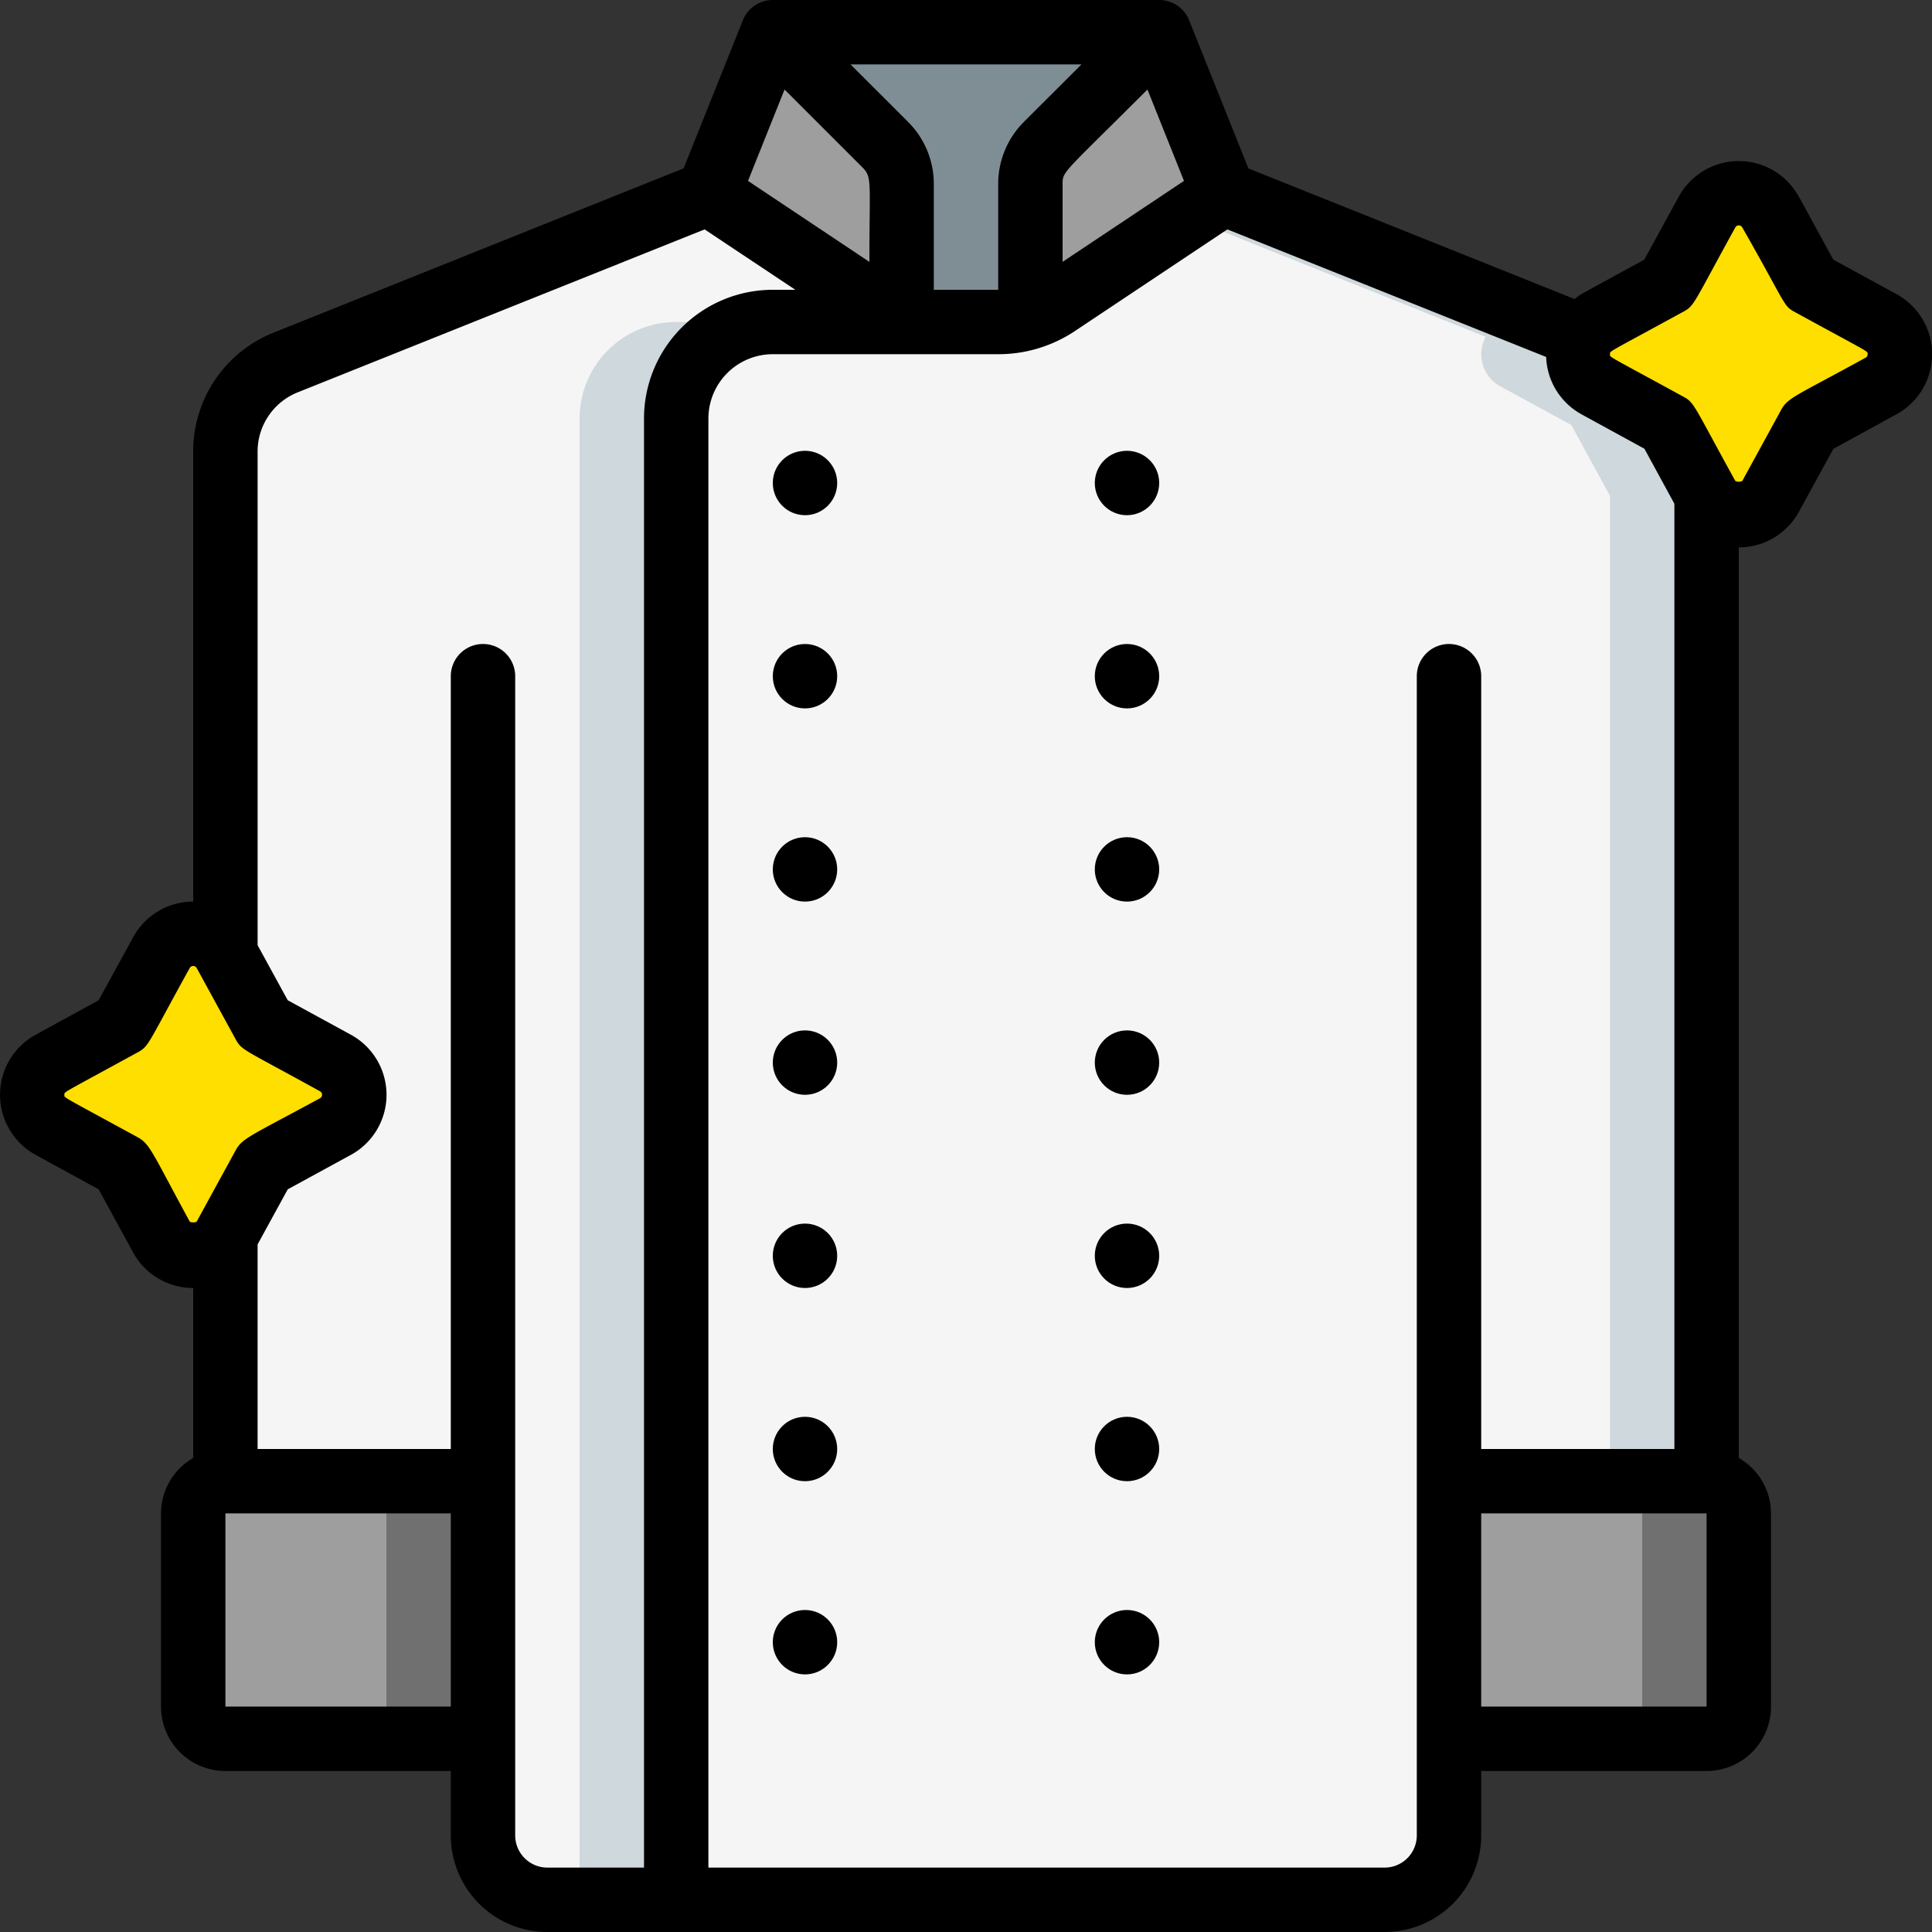 <svg id="Icons" height="512" viewBox="0 0 60 60" width="512" xmlns="http://www.w3.org/2000/svg"><rect x="0" y="0" width="60" height="60" fill="#333333" stroke="none"/><path d="m58.42 11.99-2.22 1.21-1.21 2.22a1.137 1.137 0 0 1 -1.98 0l-.01-.02-1.2-2.2-2.22-1.21a1.134 1.134 0 0 1 -.44-1.53 1.058 1.058 0 0 1 .44-.45l2.22-1.21 1.21-2.22a1.137 1.137 0 0 1 1.98 0l1.21 2.22 2.22 1.21a1.137 1.137 0 0 1 0 1.98z" fill="#ffdf00"/><path d="m10.42 34.99-2.22 1.21-1.2 2.2-.01.02a1.137 1.137 0 0 1 -1.98 0l-1.21-2.22-2.22-1.21a1.137 1.137 0 0 1 0-1.98l2.22-1.21 1.21-2.22a1.137 1.137 0 0 1 1.98 0l.01.02 1.2 2.2 2.22 1.21a1.137 1.137 0 0 1 0 1.98z" fill="#ffdf00"/><path d="m28 10h-4a3 3 0 0 0 -3 3v46h-4a2.006 2.006 0 0 1 -2-2v-11h-8v-7.6l1.2-2.2 2.22-1.21a1.137 1.137 0 0 0 0-1.98l-2.22-1.21-1.2-2.2v-15.57a2.986 2.986 0 0 1 1.89-2.78l13.11-5.25z" fill="#f5f5f5"/><path d="m18 13v46h3v-46a3 3 0 0 1 3-3h-3a3 3 0 0 0 -3 3z" fill="#cfd8dc"/><path d="m15 46v8h-8a1 1 0 0 1 -1-1v-6a1 1 0 0 1 1-1z" fill="#9e9e9e"/><path d="m12 46h3v8h-3z" fill="#707070"/><path d="m53 15.4v30.6h-8v11a2.006 2.006 0 0 1 -2 2h-22v-46a3 3 0 0 1 3-3h7.01a3.063 3.063 0 0 0 .99-.16 2.993 2.993 0 0 0 .83-.39l5.17-3.45 11.14 4.46a1.134 1.134 0 0 0 .44 1.53l2.22 1.21z" fill="#f5f5f5"/><path d="m51.8 13.2-2.22-1.21a1.134 1.134 0 0 1 -.44-1.53l-11.14-4.46-1.125.751 9.265 3.709a1.134 1.134 0 0 0 .44 1.53l2.22 1.21 1.2 2.2v30.6h3v-30.6z" fill="#cfd8dc"/><path d="m54 47v6a1 1 0 0 1 -1 1h-8v-8h8a1 1 0 0 1 1 1z" fill="#9e9e9e"/><path d="m53 46h-3a1 1 0 0 1 1 1v6a1 1 0 0 1 -1 1h3a1 1 0 0 0 1-1v-6a1 1 0 0 0 -1-1z" fill="#707070"/><path d="m28 5.72v4.28l-6-4 2-5 3.49 3.49a1.733 1.733 0 0 1 .51 1.23z" fill="#9e9e9e"/><path d="m36 1-3.49 3.49a1.733 1.733 0 0 0 -.51 1.23v4.12a3.063 3.063 0 0 1 -.99.16h-3.01v-4.28a1.733 1.733 0 0 0 -.51-1.23l-3.49-3.49z" fill="#7f8e94"/><path d="m38 6-5.17 3.45a2.993 2.993 0 0 1 -.83.39v-4.12a1.733 1.733 0 0 1 .51-1.23l3.49-3.49z" fill="#9e9e9e"/><path d="m58.9 9.136-1.964-1.072-1.073-1.959a2.125 2.125 0 0 0 -3.726 0l-1.073 1.959c-2.532 1.386-1.864 1.009-2.164 1.223l-10.13-4.056-1.841-4.603a1 1 0 0 0 -.929-.628h-12a1 1 0 0 0 -.929.628l-1.841 4.6-12.707 5.092a3.965 3.965 0 0 0 -2.523 3.71v13.97a2.125 2.125 0 0 0 -1.864 1.105l-1.072 1.959-1.959 1.072a2.126 2.126 0 0 0 0 3.728l1.959 1.072 1.072 1.964a2.125 2.125 0 0 0 1.864 1.1v5.278a1.993 1.993 0 0 0 -1 1.722v6a2 2 0 0 0 2 2h7v2a3 3 0 0 0 3 3h26a3 3 0 0 0 3-3v-2h7a2 2 0 0 0 2-2v-6a1.993 1.993 0 0 0 -1-1.722v-28.278a2.123 2.123 0 0 0 1.863-1.1l1.073-1.959 1.964-1.077a2.126 2.126 0 0 0 0-3.728zm-32.115-3.936c.306.306.215.442.215 2.933l-3.77-2.515 1.135-2.838zm1.415-1.415-1.786-1.785h7.172l-1.786 1.783a2.722 2.722 0 0 0 -.8 1.937v3.28h-2v-3.282a2.713 2.713 0 0 0 -.8-1.933zm4.8 1.935c0-.41-.012-.294 2.635-2.94l1.135 2.838-3.77 2.514zm-27.109 32.215c-1.158-2.129-1.232-2.407-1.61-2.614-2.42-1.321-2.281-1.221-2.281-1.321s-.115-.009 2.281-1.321c.349-.191.3-.245 1.61-2.615a.124.124 0 0 1 .218 0l1.212 2.216c.192.349.245.3 2.615 1.61a.123.123 0 0 1 0 .218c-2.129 1.158-2.407 1.232-2.614 1.61l-1.213 2.218c-.02.035-.198.035-.218-.001zm1.109 15.065v-6h7v6zm9 4v-36a1 1 0 0 0 -2 0v24h-6v-6.354l.936-1.71 1.964-1.072a2.126 2.126 0 0 0 0-3.728l-1.964-1.072-.936-1.71v-15.324a1.981 1.981 0 0 1 1.262-1.852l12.621-5.054 2.817 1.876h-.7a4 4 0 0 0 -4 4v45h-3a1 1 0 0 1 -1-1zm28-36v36a1 1 0 0 1 -1 1h-21v-45a2 2 0 0 1 2-2h7.006a4.278 4.278 0 0 0 2.376-.719l4.735-3.157 9.9 3.962a2.118 2.118 0 0 0 1.093 1.778l1.959 1.072.931 1.709v29.355h-6v-24a1 1 0 0 0 -2 0zm9 32h-7v-6h7zm4.936-41.891c-2.118 1.167-2.407 1.231-2.615 1.61l-1.212 2.216a.239.239 0 0 1 -.218 0c-1.313-2.382-1.267-2.427-1.61-2.614-2.414-1.321-2.281-1.215-2.281-1.321s-.116-.011 2.281-1.321c.349-.191.307-.251 1.61-2.614a.123.123 0 0 1 .218 0c1.348 2.362 1.267 2.427 1.61 2.614 2.414 1.321 2.281 1.215 2.281 1.321a.116.116 0 0 1 -.064.109z"/><circle cx="25" cy="15" r="1"/><circle cx="35" cy="15" r="1"/><circle cx="25" cy="21" r="1"/><circle cx="35" cy="21" r="1"/><circle cx="25" cy="27" r="1"/><circle cx="35" cy="27" r="1"/><circle cx="25" cy="33" r="1"/><circle cx="35" cy="33" r="1"/><circle cx="25" cy="39" r="1"/><circle cx="35" cy="39" r="1"/><circle cx="25" cy="45" r="1"/><circle cx="35" cy="45" r="1"/><circle cx="25" cy="51" r="1"/><circle cx="35" cy="51" r="1"/></svg>